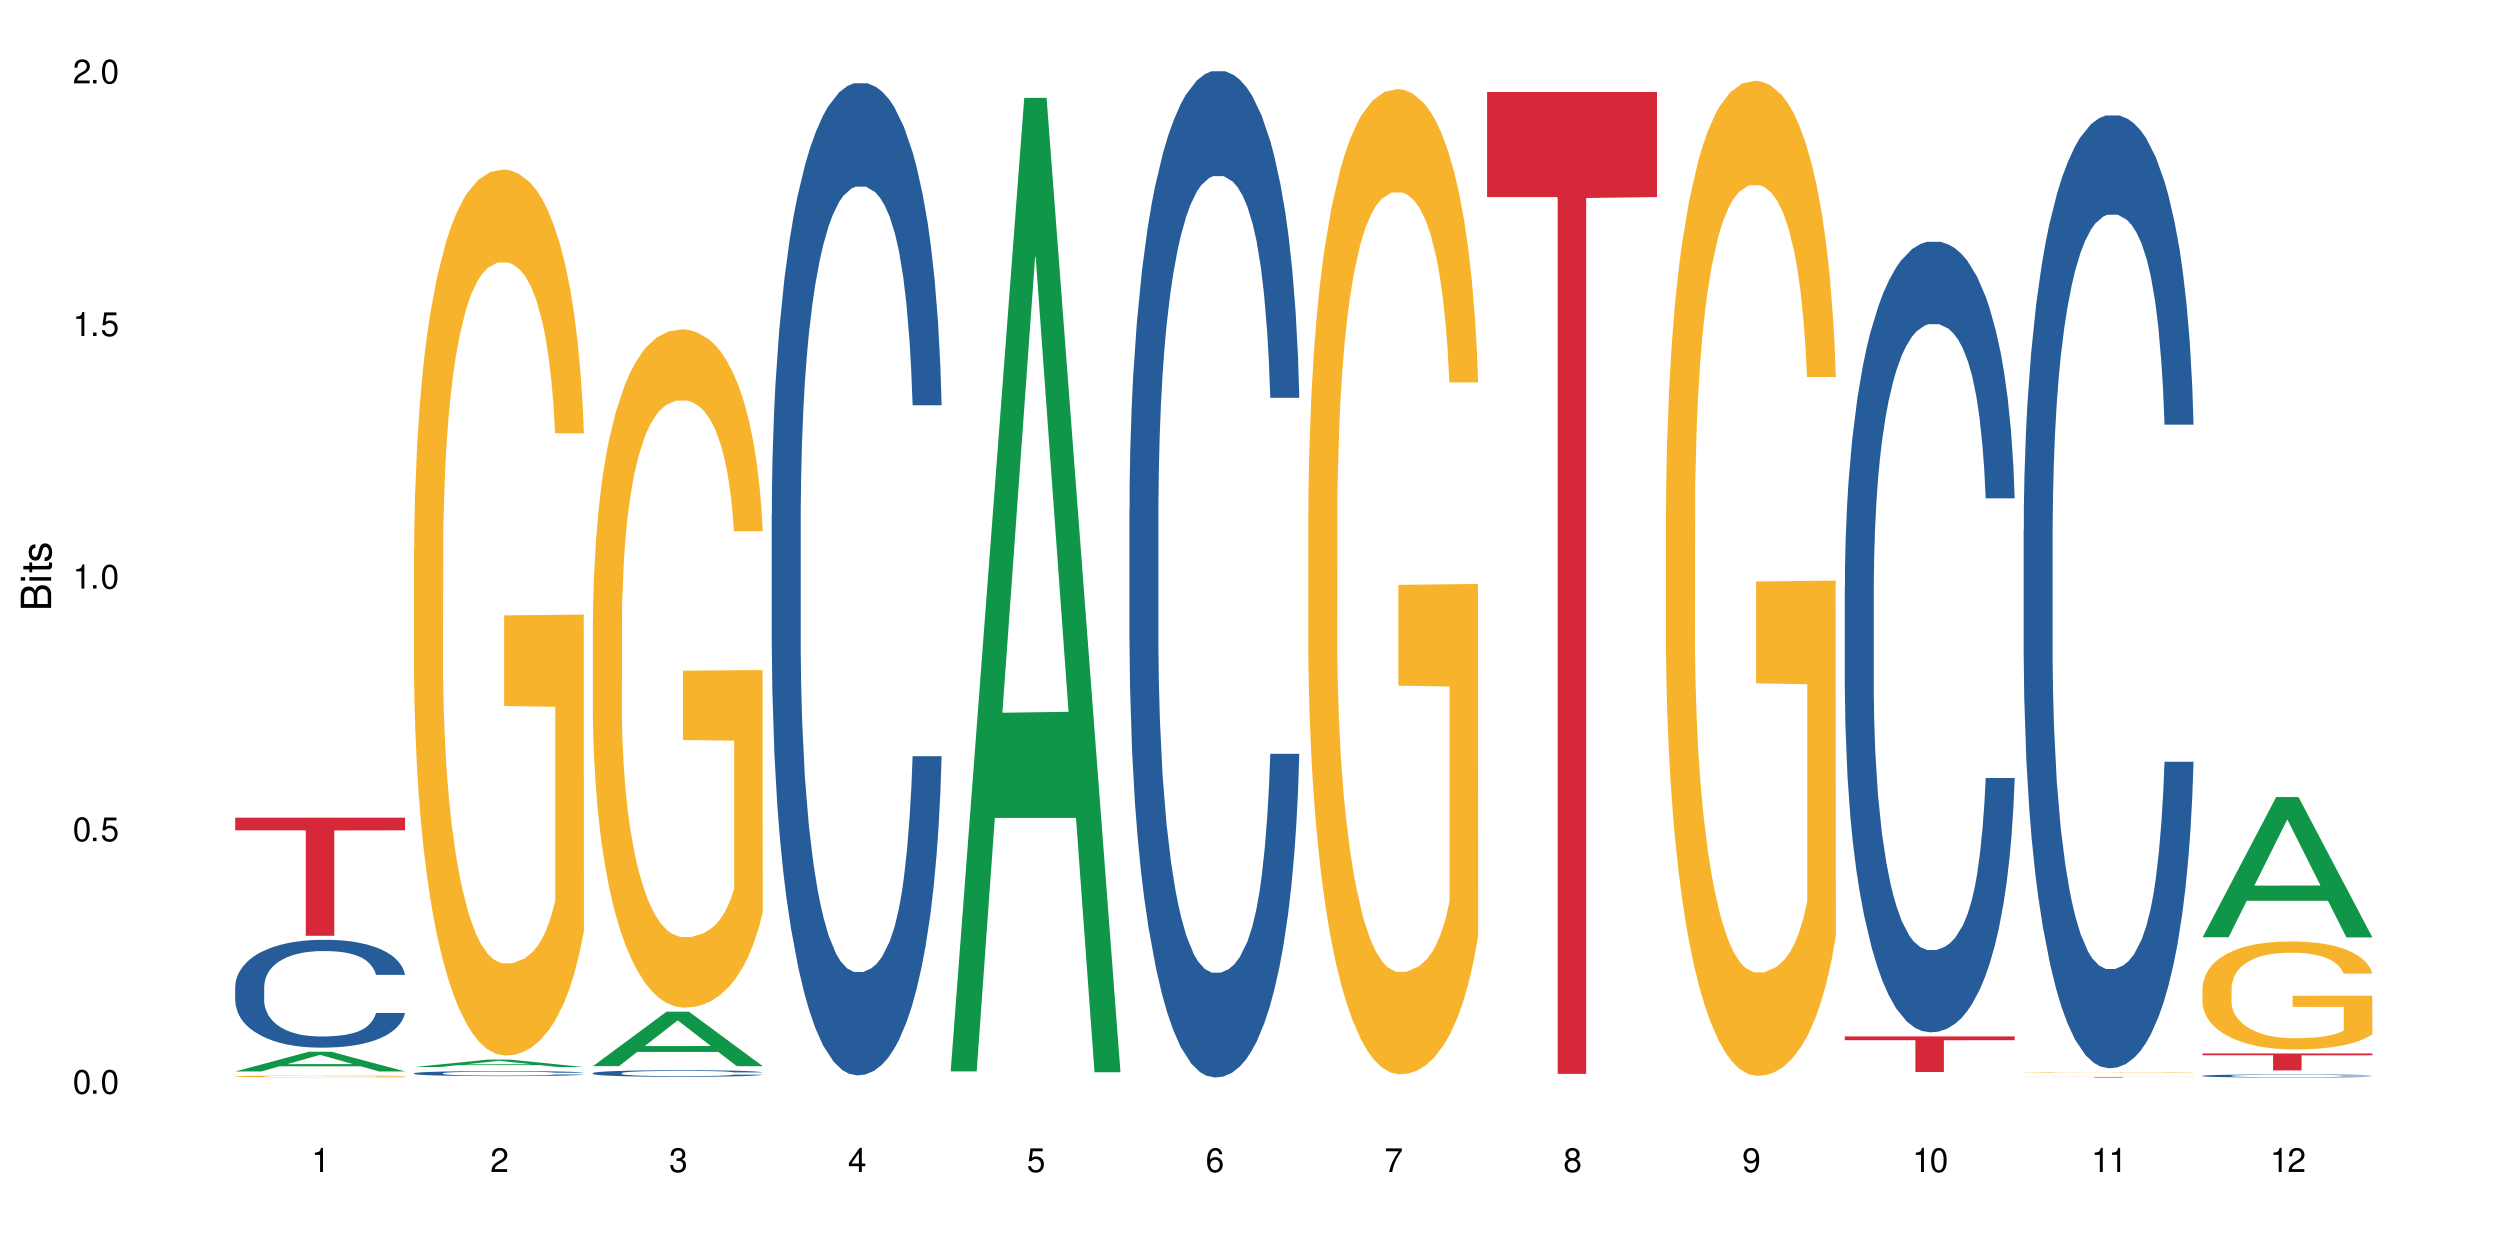 <?xml version="1.0" encoding="UTF-8"?>
<svg xmlns="http://www.w3.org/2000/svg" xmlns:xlink="http://www.w3.org/1999/xlink" width="720" height="360" viewBox="0 0 720 360">
<defs>
<g>
<g id="glyph-0-0">
</g>
<g id="glyph-0-1">
<path d="M 2.641 -6.938 C 2 -6.938 1.422 -6.656 1.078 -6.172 C 0.641 -5.562 0.406 -4.641 0.406 -3.359 C 0.406 -1.016 1.188 0.219 2.641 0.219 C 4.078 0.219 4.859 -1.016 4.859 -3.297 C 4.859 -4.641 4.656 -5.547 4.203 -6.172 C 3.844 -6.656 3.281 -6.938 2.641 -6.938 Z M 2.641 -6.188 C 3.547 -6.188 4 -5.25 4 -3.375 C 4 -1.406 3.562 -0.484 2.625 -0.484 C 1.734 -0.484 1.281 -1.438 1.281 -3.344 C 1.281 -5.25 1.734 -6.188 2.641 -6.188 Z M 2.641 -6.188 "/>
</g>
<g id="glyph-0-2">
<path d="M 1.828 -1 L 0.828 -1 L 0.828 0 L 1.828 0 Z M 1.828 -1 "/>
</g>
<g id="glyph-0-3">
<path d="M 4.562 -6.797 L 1.062 -6.797 L 0.547 -3.094 L 1.328 -3.094 C 1.719 -3.562 2.047 -3.734 2.578 -3.734 C 3.484 -3.734 4.062 -3.109 4.062 -2.094 C 4.062 -1.125 3.484 -0.531 2.578 -0.531 C 1.828 -0.531 1.375 -0.906 1.188 -1.672 L 0.328 -1.672 C 0.453 -1.109 0.547 -0.844 0.75 -0.594 C 1.125 -0.078 1.828 0.219 2.594 0.219 C 3.969 0.219 4.922 -0.781 4.922 -2.219 C 4.922 -3.562 4.031 -4.484 2.719 -4.484 C 2.25 -4.484 1.859 -4.359 1.469 -4.062 L 1.734 -5.969 L 4.562 -5.969 Z M 4.562 -6.797 "/>
</g>
<g id="glyph-0-4">
<path d="M 2.484 -4.938 L 2.484 0 L 3.328 0 L 3.328 -6.938 L 2.766 -6.938 C 2.469 -5.875 2.281 -5.734 0.984 -5.562 L 0.984 -4.938 Z M 2.484 -4.938 "/>
</g>
<g id="glyph-0-5">
<path d="M 4.859 -0.828 L 1.281 -0.828 C 1.359 -1.406 1.672 -1.781 2.5 -2.281 L 3.469 -2.828 C 4.406 -3.344 4.906 -4.062 4.906 -4.906 C 4.906 -5.484 4.672 -6.031 4.266 -6.406 C 3.859 -6.766 3.375 -6.938 2.719 -6.938 C 1.859 -6.938 1.219 -6.625 0.844 -6.031 C 0.609 -5.672 0.5 -5.234 0.484 -4.531 L 1.328 -4.531 C 1.359 -5.016 1.406 -5.281 1.531 -5.516 C 1.75 -5.938 2.188 -6.203 2.703 -6.203 C 3.469 -6.203 4.031 -5.641 4.031 -4.891 C 4.031 -4.344 3.719 -3.859 3.125 -3.516 L 2.234 -3 C 0.812 -2.172 0.406 -1.531 0.328 -0.016 L 4.859 -0.016 Z M 4.859 -0.828 "/>
</g>
<g id="glyph-0-6">
<path d="M 2.125 -3.188 L 2.578 -3.188 C 3.5 -3.188 3.984 -2.766 3.984 -1.922 C 3.984 -1.062 3.469 -0.531 2.594 -0.531 C 1.656 -0.531 1.203 -1 1.156 -2.016 L 0.312 -2.016 C 0.344 -1.453 0.438 -1.094 0.609 -0.781 C 0.953 -0.109 1.625 0.219 2.547 0.219 C 3.953 0.219 4.859 -0.625 4.859 -1.938 C 4.859 -2.828 4.516 -3.297 3.703 -3.594 C 4.344 -3.844 4.656 -4.328 4.656 -5.031 C 4.656 -6.219 3.875 -6.938 2.578 -6.938 C 1.203 -6.938 0.484 -6.172 0.453 -4.703 L 1.297 -4.703 C 1.312 -5.125 1.344 -5.359 1.453 -5.578 C 1.641 -5.969 2.062 -6.203 2.594 -6.203 C 3.344 -6.203 3.797 -5.75 3.797 -5 C 3.797 -4.516 3.609 -4.219 3.25 -4.047 C 3.016 -3.953 2.703 -3.922 2.125 -3.906 Z M 2.125 -3.188 "/>
</g>
<g id="glyph-0-7">
<path d="M 3.141 -1.672 L 3.141 0 L 3.984 0 L 3.984 -1.672 L 4.984 -1.672 L 4.984 -2.438 L 3.984 -2.438 L 3.984 -6.938 L 3.359 -6.938 L 0.266 -2.578 L 0.266 -1.672 Z M 3.141 -2.438 L 1 -2.438 L 3.141 -5.5 Z M 3.141 -2.438 "/>
</g>
<g id="glyph-0-8">
<path d="M 4.781 -5.125 C 4.609 -6.266 3.891 -6.938 2.844 -6.938 C 2.094 -6.938 1.422 -6.578 1.031 -5.953 C 0.594 -5.266 0.406 -4.422 0.406 -3.172 C 0.406 -2 0.578 -1.25 0.984 -0.641 C 1.359 -0.078 1.953 0.219 2.703 0.219 C 3.984 0.219 4.922 -0.75 4.922 -2.094 C 4.922 -3.375 4.062 -4.281 2.844 -4.281 C 2.172 -4.281 1.641 -4.031 1.281 -3.516 C 1.281 -5.234 1.828 -6.188 2.797 -6.188 C 3.391 -6.188 3.797 -5.797 3.938 -5.125 Z M 2.734 -3.531 C 3.547 -3.531 4.062 -2.953 4.062 -2.031 C 4.062 -1.156 3.484 -0.531 2.703 -0.531 C 1.922 -0.531 1.328 -1.188 1.328 -2.078 C 1.328 -2.938 1.906 -3.531 2.734 -3.531 Z M 2.734 -3.531 "/>
</g>
<g id="glyph-0-9">
<path d="M 4.984 -6.797 L 0.438 -6.797 L 0.438 -5.969 L 4.109 -5.969 C 2.5 -3.656 1.828 -2.234 1.328 0 L 2.219 0 C 2.594 -2.172 3.453 -4.047 4.984 -6.094 Z M 4.984 -6.797 "/>
</g>
<g id="glyph-0-10">
<path d="M 3.75 -3.656 C 4.469 -4.094 4.688 -4.438 4.688 -5.078 C 4.688 -6.172 3.844 -6.938 2.641 -6.938 C 1.438 -6.938 0.594 -6.172 0.594 -5.094 C 0.594 -4.438 0.812 -4.094 1.516 -3.656 C 0.734 -3.266 0.359 -2.703 0.359 -1.922 C 0.359 -0.656 1.281 0.219 2.641 0.219 C 3.984 0.219 4.922 -0.656 4.922 -1.922 C 4.922 -2.703 4.531 -3.266 3.75 -3.656 Z M 2.641 -6.188 C 3.359 -6.188 3.812 -5.75 3.812 -5.062 C 3.812 -4.406 3.344 -3.984 2.641 -3.984 C 1.922 -3.984 1.453 -4.406 1.453 -5.078 C 1.453 -5.75 1.922 -6.188 2.641 -6.188 Z M 2.641 -3.266 C 3.484 -3.266 4.062 -2.719 4.062 -1.906 C 4.062 -1.078 3.484 -0.531 2.625 -0.531 C 1.797 -0.531 1.219 -1.094 1.219 -1.906 C 1.219 -2.719 1.781 -3.266 2.641 -3.266 Z M 2.641 -3.266 "/>
</g>
<g id="glyph-0-11">
<path d="M 0.516 -1.578 C 0.672 -0.453 1.406 0.219 2.438 0.219 C 3.188 0.219 3.859 -0.141 4.266 -0.766 C 4.688 -1.453 4.891 -2.297 4.891 -3.547 C 4.891 -4.719 4.703 -5.453 4.312 -6.078 C 3.938 -6.641 3.344 -6.938 2.594 -6.938 C 1.297 -6.938 0.359 -5.969 0.359 -4.625 C 0.359 -3.344 1.234 -2.453 2.453 -2.453 C 3.094 -2.453 3.578 -2.672 4.016 -3.203 C 4 -1.484 3.469 -0.531 2.5 -0.531 C 1.906 -0.531 1.484 -0.906 1.359 -1.578 Z M 2.578 -6.203 C 3.375 -6.203 3.969 -5.531 3.969 -4.641 C 3.969 -3.797 3.391 -3.188 2.547 -3.188 C 1.734 -3.188 1.234 -3.766 1.234 -4.688 C 1.234 -5.562 1.797 -6.203 2.578 -6.203 Z M 2.578 -6.203 "/>
</g>
<g id="glyph-1-0">
</g>
<g id="glyph-1-1">
<path d="M 0 -0.953 L 0 -4.891 C 0 -5.719 -0.234 -6.344 -0.734 -6.797 C -1.188 -7.234 -1.812 -7.469 -2.5 -7.469 C -3.547 -7.469 -4.188 -7 -4.625 -5.875 C -4.984 -6.688 -5.625 -7.094 -6.531 -7.094 C -7.172 -7.094 -7.734 -6.859 -8.141 -6.391 C -8.562 -5.922 -8.75 -5.344 -8.75 -4.5 L -8.75 -0.953 Z M -4.984 -2.062 L -7.766 -2.062 L -7.766 -4.219 C -7.766 -4.844 -7.688 -5.203 -7.453 -5.5 C -7.219 -5.812 -6.859 -5.969 -6.375 -5.969 C -5.891 -5.969 -5.531 -5.812 -5.297 -5.5 C -5.062 -5.203 -4.984 -4.844 -4.984 -4.219 Z M -0.984 -2.062 L -4 -2.062 L -4 -4.781 C -4 -5.766 -3.438 -6.359 -2.484 -6.359 C -1.547 -6.359 -0.984 -5.766 -0.984 -4.781 Z M -0.984 -2.062 "/>
</g>
<g id="glyph-1-2">
<path d="M -6.281 -1.797 L -6.281 -0.797 L 0 -0.797 L 0 -1.797 Z M -8.75 -1.797 L -8.75 -0.797 L -7.484 -0.797 L -7.484 -1.797 Z M -8.75 -1.797 "/>
</g>
<g id="glyph-1-3">
<path d="M -6.281 -3.047 L -6.281 -2.016 L -8.016 -2.016 L -8.016 -1.016 L -6.281 -1.016 L -6.281 -0.172 L -5.469 -0.172 L -5.469 -1.016 L -0.719 -1.016 C -0.078 -1.016 0.281 -1.453 0.281 -2.234 C 0.281 -2.5 0.25 -2.719 0.188 -3.047 L -0.641 -3.047 C -0.609 -2.906 -0.594 -2.766 -0.594 -2.562 C -0.594 -2.141 -0.719 -2.016 -1.156 -2.016 L -5.469 -2.016 L -5.469 -3.047 Z M -6.281 -3.047 "/>
</g>
<g id="glyph-1-4">
<path d="M -4.531 -5.25 C -5.766 -5.25 -6.469 -4.422 -6.469 -2.969 C -6.469 -1.516 -5.719 -0.562 -4.547 -0.562 C -3.562 -0.562 -3.094 -1.062 -2.734 -2.562 L -2.516 -3.484 C -2.344 -4.188 -2.094 -4.469 -1.641 -4.469 C -1.047 -4.469 -0.641 -3.875 -0.641 -3 C -0.641 -2.453 -0.797 -2 -1.062 -1.75 C -1.25 -1.594 -1.422 -1.531 -1.875 -1.469 L -1.875 -0.406 C -0.422 -0.453 0.281 -1.266 0.281 -2.922 C 0.281 -4.5 -0.5 -5.516 -1.719 -5.516 C -2.656 -5.516 -3.172 -4.984 -3.469 -3.734 L -3.703 -2.766 C -3.891 -1.953 -4.156 -1.609 -4.594 -1.609 C -5.188 -1.609 -5.547 -2.125 -5.547 -2.938 C -5.547 -3.75 -5.203 -4.172 -4.531 -4.203 Z M -4.531 -5.25 "/>
</g>
</g>
</defs>
<rect x="-72" y="-36" width="864" height="432" fill="rgb(100%, 100%, 100%)" fill-opacity="1"/>
<path fill-rule="nonzero" fill="rgb(6.275%, 58.824%, 28.235%)" fill-opacity="1" d="M 67.73 308.574 L 67.785 308.57 L 88.957 302.895 L 95.387 302.895 L 116.664 308.578 L 109.188 308.578 L 103.855 307.094 L 80.488 307.094 L 75.258 308.574 L 67.73 308.574 L 82.734 306.48 L 101.711 306.477 L 92.25 303.824 L 92.145 303.816 L 92.039 303.832 L 82.684 306.477 L 82.734 306.48 Z M 67.73 308.574 "/>
<path fill-rule="nonzero" fill="rgb(14.51%, 36.078%, 60%)" fill-opacity="1" d="M 67.73 284.191 L 67.789 284.164 L 67.789 283.48 L 67.969 282.402 L 68.387 281.043 L 68.805 280.105 L 69.879 278.43 L 71.371 276.812 L 72.922 275.562 L 74.055 274.828 L 75.07 274.258 L 77.398 273.207 L 78.891 272.668 L 80.5 272.188 L 82.469 271.703 L 83.902 271.422 L 87.125 270.969 L 89.512 270.77 L 91.363 270.684 L 95.359 270.684 L 97.746 270.797 L 99.477 270.938 L 101.387 271.164 L 102.996 271.422 L 105.801 272.047 L 108.309 272.84 L 109.441 273.293 L 111.234 274.172 L 112.605 275.023 L 113.559 275.762 L 114.633 276.812 L 115.59 278.09 L 116.305 279.539 L 116.664 280.758 L 108.309 280.758 L 107.891 279.621 L 107.414 278.742 L 106.52 277.578 L 105.625 276.758 L 104.371 275.934 L 103.238 275.395 L 101.684 274.855 L 100.312 274.516 L 98.879 274.258 L 97.508 274.09 L 94.883 273.918 L 91.84 273.918 L 90.707 273.977 L 88.379 274.203 L 87.125 274.402 L 85.336 274.797 L 84.082 275.168 L 82.59 275.734 L 81.574 276.219 L 80.32 276.953 L 79.426 277.609 L 78.414 278.543 L 77.816 279.254 L 77.277 280.047 L 76.801 280.984 L 76.441 281.977 L 76.203 283.027 L 76.086 284.051 L 76.086 288.449 L 76.203 289.469 L 76.504 290.66 L 77.277 292.395 L 78.414 293.898 L 79.727 295.09 L 80.977 295.941 L 81.695 296.336 L 82.648 296.793 L 84.141 297.359 L 86.289 297.926 L 87.543 298.152 L 89.453 298.379 L 91.422 298.496 L 94.047 298.496 L 96.375 298.379 L 97.926 298.238 L 99.535 298.012 L 101.746 297.531 L 103.117 297.074 L 104.312 296.535 L 105.207 295.996 L 105.801 295.543 L 106.699 294.664 L 107.414 293.699 L 107.949 292.703 L 108.309 291.738 L 116.664 291.738 L 116.305 292.875 L 115.77 293.98 L 115.23 294.805 L 114.395 295.797 L 113.441 296.68 L 112.066 297.672 L 110.934 298.324 L 109.441 299.035 L 108.07 299.574 L 106.578 300.055 L 104.371 300.621 L 102.938 300.906 L 101.387 301.16 L 99.535 301.391 L 97.211 301.586 L 94.703 301.699 L 92.375 301.73 L 89.871 301.672 L 88.02 301.559 L 85.574 301.305 L 82.531 300.793 L 80.32 300.254 L 78.59 299.715 L 77.102 299.148 L 75.43 298.379 L 73.281 297.133 L 71.969 296.168 L 71.074 295.371 L 70.059 294.266 L 69.344 293.273 L 68.508 291.684 L 67.91 289.668 L 67.73 288.109 Z M 67.73 284.191 "/>
<path fill-rule="nonzero" fill="rgb(96.863%, 70.196%, 16.863%)" fill-opacity="1" d="M 67.73 309.996 L 67.789 309.996 L 67.789 309.984 L 68.031 309.961 L 68.625 309.926 L 69.402 309.898 L 70.238 309.879 L 70.773 309.867 L 71.668 309.852 L 72.445 309.84 L 74.414 309.812 L 76.922 309.793 L 78.293 309.781 L 79.844 309.773 L 82.051 309.762 L 83.066 309.758 L 86.172 309.75 L 89.691 309.746 L 93.57 309.742 L 95.359 309.742 L 97.805 309.746 L 101.148 309.75 L 103.059 309.758 L 104.551 309.762 L 106.102 309.77 L 108.012 309.781 L 109.801 309.793 L 111.234 309.805 L 112.664 309.82 L 113.859 309.84 L 114.871 309.859 L 115.77 309.883 L 116.305 309.898 L 116.664 309.918 L 108.367 309.918 L 107.891 309.898 L 107.355 309.887 L 106.461 309.867 L 105.562 309.855 L 104.668 309.844 L 102.996 309.832 L 101.566 309.82 L 99.777 309.812 L 98.047 309.809 L 96.074 309.805 L 91.719 309.805 L 88.855 309.809 L 87.184 309.812 L 85.992 309.816 L 84.32 309.824 L 83.305 309.832 L 82.707 309.836 L 80.918 309.852 L 79.727 309.867 L 79.07 309.879 L 78.234 309.895 L 77.637 309.91 L 76.98 309.93 L 76.621 309.945 L 76.145 309.984 L 76.086 310.078 L 76.266 310.102 L 76.621 310.121 L 77.102 310.141 L 77.816 310.164 L 78.531 310.18 L 79.785 310.199 L 80.859 310.215 L 81.695 310.223 L 83.305 310.238 L 83.961 310.242 L 85.512 310.25 L 87.125 310.258 L 89.094 310.266 L 90.586 310.27 L 99.598 310.27 L 101.863 310.262 L 103.414 310.258 L 104.43 310.254 L 105.684 310.25 L 106.578 310.246 L 107.414 310.238 L 108.43 310.23 L 108.43 310.102 L 93.688 310.102 L 93.688 310.039 L 116.602 310.039 L 116.664 310.25 L 115.41 310.266 L 113.859 310.277 L 112.367 310.289 L 110.816 310.297 L 108.605 310.309 L 106.816 310.316 L 104.07 310.32 L 101.566 310.328 L 98.941 310.332 L 91.422 310.332 L 88.797 310.328 L 86.707 310.324 L 84.797 310.32 L 82.887 310.312 L 80.5 310.301 L 78.949 310.289 L 77.34 310.281 L 75.727 310.266 L 74.297 310.25 L 73.34 310.242 L 72.387 310.227 L 71.371 310.211 L 70.418 310.191 L 69.699 310.176 L 69.043 310.156 L 68.566 310.141 L 68.09 310.117 L 67.852 310.098 L 67.73 310.078 Z M 67.73 309.996 "/>
<path fill-rule="nonzero" fill="rgb(83.922%, 15.686%, 22.353%)" fill-opacity="1" d="M 67.73 235.496 L 116.664 235.496 L 116.664 239.137 L 96.27 239.172 L 96.27 269.52 L 88.066 269.52 L 88.066 239.203 L 87.945 239.137 L 67.73 239.137 Z M 67.73 235.496 "/>
<path fill-rule="nonzero" fill="rgb(6.275%, 58.824%, 28.235%)" fill-opacity="1" d="M 119.238 307.305 L 119.289 307.305 L 140.465 305.172 L 146.895 305.172 L 168.172 307.309 L 160.695 307.309 L 155.363 306.75 L 131.996 306.75 L 126.766 307.305 L 119.238 307.305 L 134.242 306.52 L 153.219 306.516 L 143.758 305.52 L 143.652 305.516 L 143.547 305.523 L 134.191 306.516 L 134.242 306.52 Z M 119.238 307.305 "/>
<path fill-rule="nonzero" fill="rgb(14.51%, 36.078%, 60%)" fill-opacity="1" d="M 119.238 309.102 L 119.297 309.102 L 119.297 309.066 L 119.477 309.02 L 119.895 308.953 L 120.312 308.91 L 121.387 308.832 L 122.879 308.758 L 124.43 308.699 L 125.562 308.664 L 126.578 308.637 L 128.906 308.59 L 130.398 308.562 L 132.008 308.539 L 133.977 308.52 L 135.41 308.504 L 138.633 308.484 L 141.02 308.477 L 142.871 308.469 L 146.867 308.469 L 149.254 308.477 L 150.984 308.484 L 152.895 308.492 L 154.504 308.504 L 157.309 308.535 L 159.816 308.57 L 160.949 308.594 L 162.742 308.633 L 164.113 308.672 L 165.066 308.707 L 166.141 308.758 L 167.098 308.816 L 167.812 308.883 L 168.172 308.941 L 159.816 308.941 L 159.398 308.887 L 158.922 308.848 L 158.027 308.793 L 157.133 308.754 L 155.879 308.715 L 154.746 308.691 L 153.191 308.664 L 151.82 308.648 L 150.387 308.637 L 149.016 308.629 L 146.391 308.621 L 143.348 308.621 L 142.211 308.625 L 139.887 308.637 L 138.633 308.645 L 136.844 308.664 L 135.59 308.68 L 134.098 308.707 L 133.082 308.73 L 131.828 308.762 L 130.934 308.793 L 129.922 308.836 L 129.324 308.871 L 128.785 308.906 L 128.309 308.953 L 127.949 308.996 L 127.711 309.047 L 127.594 309.094 L 127.594 309.301 L 127.711 309.348 L 128.012 309.402 L 128.785 309.484 L 129.922 309.555 L 131.234 309.609 L 132.484 309.648 L 133.203 309.668 L 134.156 309.688 L 135.648 309.715 L 137.797 309.742 L 139.051 309.754 L 140.961 309.762 L 142.93 309.77 L 145.555 309.77 L 147.883 309.762 L 149.434 309.758 L 151.043 309.746 L 153.254 309.723 L 154.625 309.703 L 155.816 309.676 L 156.715 309.652 L 157.309 309.633 L 158.207 309.59 L 158.922 309.547 L 159.457 309.5 L 159.816 309.453 L 168.172 309.453 L 167.812 309.508 L 167.277 309.559 L 166.738 309.598 L 165.902 309.645 L 164.949 309.684 L 163.574 309.73 L 162.441 309.762 L 160.949 309.793 L 159.578 309.82 L 158.086 309.84 L 155.879 309.867 L 154.445 309.883 L 152.895 309.895 L 151.043 309.902 L 148.719 309.914 L 146.211 309.918 L 141.379 309.918 L 139.527 309.91 L 137.082 309.898 L 134.039 309.875 L 131.828 309.852 L 130.098 309.824 L 128.605 309.801 L 126.938 309.762 L 124.789 309.707 L 123.477 309.66 L 122.582 309.625 L 121.566 309.57 L 120.852 309.523 L 120.016 309.449 L 119.418 309.355 L 119.238 309.285 Z M 119.238 309.102 "/>
<path fill-rule="nonzero" fill="rgb(96.863%, 70.196%, 16.863%)" fill-opacity="1" d="M 119.238 158.117 L 119.297 157.883 L 119.297 153.223 L 119.535 142.734 L 120.133 128.289 L 120.91 116.402 L 121.746 107.078 L 122.281 102.188 L 123.176 95.195 L 123.953 90.066 L 125.922 79.578 L 128.43 69.793 L 129.801 65.598 L 131.352 61.637 L 133.559 57.207 L 134.574 55.574 L 137.676 51.848 L 141.199 49.516 L 145.078 48.816 L 146.867 49.051 L 149.312 49.984 L 152.656 52.547 L 154.566 54.875 L 156.059 57.207 L 157.609 60.238 L 159.52 64.898 L 161.309 70.492 L 162.742 76.086 L 164.172 83.074 L 165.367 90.535 L 166.379 98.691 L 167.277 108.477 L 167.812 116.637 L 168.172 124.793 L 159.875 124.793 L 159.398 116.637 L 158.863 110.344 L 157.965 102.652 L 157.07 97.059 L 156.176 92.629 L 154.504 86.57 L 153.074 82.844 L 151.281 79.578 L 149.551 77.484 L 147.582 76.086 L 146.391 75.617 L 143.227 75.617 L 140.363 77.25 L 138.691 79.113 L 137.5 80.977 L 135.828 84.473 L 134.812 87.27 L 134.215 89.137 L 132.426 96.359 L 131.234 102.887 L 130.578 107.312 L 129.742 114.305 L 129.145 120.598 L 128.488 129.918 L 128.129 136.91 L 127.652 152.758 L 127.594 194.707 L 127.773 203.562 L 128.129 213.117 L 128.605 221.508 L 129.324 230.363 L 130.039 237.121 L 131.293 246.211 L 132.367 252.27 L 133.203 256.23 L 134.812 262.523 L 135.469 264.621 L 137.02 268.816 L 138.633 272.078 L 140.602 274.875 L 142.094 276.273 L 144.48 277.438 L 147.523 277.438 L 151.105 276.039 L 153.371 274.176 L 154.922 272.312 L 155.938 270.68 L 157.191 268.117 L 158.086 265.785 L 158.922 263.223 L 159.938 259.262 L 159.938 203.562 L 145.195 203.328 L 145.195 177.227 L 168.109 176.996 L 168.172 268.117 L 166.918 274.41 L 165.367 280.469 L 163.875 285.129 L 162.324 289.09 L 160.113 293.52 L 158.324 296.316 L 155.578 299.578 L 153.074 301.676 L 150.449 303.074 L 148.121 303.773 L 145.375 304.008 L 142.93 303.539 L 140.305 302.141 L 138.215 300.277 L 136.305 297.945 L 134.395 294.918 L 132.008 290.023 L 130.457 286.062 L 128.848 281.168 L 127.234 275.34 L 125.801 269.047 L 124.848 264.156 L 123.895 258.562 L 122.879 251.57 L 121.926 243.645 L 121.207 236.422 L 120.551 228.266 L 120.074 220.574 L 119.598 210.086 L 119.359 201.699 L 119.238 194.473 Z M 119.238 158.117 "/>
<path fill-rule="nonzero" fill="rgb(6.275%, 58.824%, 28.235%)" fill-opacity="1" d="M 170.746 307.051 L 170.797 307.035 L 191.973 291.359 L 198.402 291.359 L 219.68 307.062 L 212.203 307.062 L 206.871 302.965 L 183.504 302.965 L 178.273 307.051 L 170.746 307.051 L 185.75 301.27 L 204.727 301.254 L 195.266 293.926 L 195.16 293.91 L 195.055 293.957 L 185.699 301.254 L 185.75 301.27 Z M 170.746 307.051 "/>
<path fill-rule="nonzero" fill="rgb(14.51%, 36.078%, 60%)" fill-opacity="1" d="M 170.746 309.051 L 170.805 309.051 L 170.805 309.008 L 170.984 308.941 L 171.402 308.859 L 171.82 308.805 L 172.895 308.699 L 174.387 308.602 L 175.938 308.527 L 177.07 308.48 L 178.086 308.445 L 180.414 308.383 L 181.906 308.348 L 183.516 308.32 L 185.484 308.289 L 186.918 308.273 L 190.141 308.246 L 192.527 308.234 L 194.375 308.227 L 198.375 308.227 L 200.762 308.234 L 202.492 308.242 L 204.402 308.258 L 206.012 308.273 L 208.816 308.312 L 211.324 308.359 L 212.457 308.387 L 214.25 308.441 L 215.621 308.492 L 216.574 308.539 L 217.648 308.602 L 218.605 308.68 L 219.32 308.77 L 219.68 308.844 L 211.324 308.844 L 210.906 308.773 L 210.43 308.719 L 209.535 308.648 L 208.641 308.598 L 207.387 308.547 L 206.25 308.516 L 204.699 308.484 L 203.328 308.461 L 201.895 308.445 L 200.523 308.438 L 197.898 308.426 L 194.855 308.426 L 193.719 308.43 L 191.395 308.441 L 190.141 308.453 L 188.352 308.48 L 187.098 308.5 L 185.605 308.535 L 184.59 308.566 L 183.336 308.609 L 182.441 308.652 L 181.426 308.707 L 180.832 308.75 L 180.293 308.801 L 179.816 308.855 L 179.457 308.918 L 179.219 308.98 L 179.102 309.043 L 179.102 309.312 L 179.219 309.375 L 179.52 309.445 L 180.293 309.551 L 181.426 309.645 L 182.742 309.715 L 183.992 309.77 L 184.711 309.793 L 185.664 309.82 L 187.156 309.855 L 189.305 309.891 L 190.559 309.902 L 192.469 309.918 L 194.438 309.926 L 197.062 309.926 L 199.391 309.918 L 200.941 309.91 L 202.551 309.895 L 204.762 309.867 L 206.133 309.836 L 207.324 309.805 L 208.223 309.773 L 208.816 309.746 L 209.711 309.691 L 210.43 309.633 L 210.965 309.57 L 211.324 309.512 L 219.68 309.512 L 219.32 309.582 L 218.785 309.648 L 218.246 309.699 L 217.41 309.762 L 216.457 309.812 L 215.082 309.875 L 213.949 309.914 L 212.457 309.957 L 211.086 309.988 L 209.594 310.02 L 207.387 310.055 L 205.953 310.07 L 204.402 310.086 L 202.551 310.102 L 200.227 310.113 L 197.719 310.121 L 195.391 310.121 L 192.887 310.117 L 191.035 310.109 L 188.59 310.094 L 185.547 310.066 L 183.336 310.031 L 181.605 310 L 180.113 309.965 L 178.445 309.918 L 176.297 309.84 L 174.984 309.781 L 174.086 309.734 L 173.074 309.668 L 172.355 309.605 L 171.523 309.508 L 170.926 309.387 L 170.746 309.289 Z M 170.746 309.051 "/>
<path fill-rule="nonzero" fill="rgb(96.863%, 70.196%, 16.863%)" fill-opacity="1" d="M 170.746 178.52 L 170.805 178.344 L 170.805 174.773 L 171.043 166.746 L 171.641 155.688 L 172.418 146.59 L 173.254 139.453 L 173.789 135.707 L 174.684 130.355 L 175.461 126.43 L 177.43 118.402 L 179.938 110.91 L 181.309 107.699 L 182.859 104.664 L 185.066 101.277 L 186.082 100.027 L 189.184 97.172 L 192.707 95.387 L 196.586 94.852 L 198.375 95.031 L 200.82 95.746 L 204.164 97.707 L 206.074 99.492 L 207.566 101.277 L 209.117 103.594 L 211.027 107.164 L 212.816 111.445 L 214.25 115.727 L 215.68 121.078 L 216.875 126.785 L 217.887 133.031 L 218.785 140.523 L 219.32 146.766 L 219.68 153.012 L 211.383 153.012 L 210.906 146.766 L 210.371 141.949 L 209.473 136.062 L 208.578 131.781 L 207.684 128.391 L 206.012 123.754 L 204.582 120.898 L 202.789 118.402 L 201.059 116.797 L 199.09 115.727 L 197.898 115.367 L 194.734 115.367 L 191.871 116.617 L 190.199 118.043 L 189.008 119.473 L 187.336 122.148 L 186.32 124.289 L 185.723 125.715 L 183.934 131.246 L 182.742 136.242 L 182.086 139.629 L 181.25 144.984 L 180.652 149.801 L 179.996 156.934 L 179.637 162.285 L 179.16 174.418 L 179.102 206.527 L 179.281 213.309 L 179.637 220.621 L 180.113 227.043 L 180.832 233.824 L 181.547 238.996 L 182.801 245.953 L 183.875 250.594 L 184.711 253.625 L 186.32 258.441 L 186.977 260.047 L 188.527 263.258 L 190.141 265.758 L 192.109 267.898 L 193.602 268.969 L 195.988 269.859 L 199.031 269.859 L 202.613 268.789 L 204.879 267.363 L 206.43 265.934 L 207.445 264.688 L 208.699 262.723 L 209.594 260.941 L 210.43 258.977 L 211.445 255.945 L 211.445 213.309 L 196.703 213.129 L 196.703 193.148 L 219.617 192.973 L 219.68 262.723 L 218.426 267.539 L 216.875 272.18 L 215.383 275.746 L 213.832 278.781 L 211.621 282.168 L 209.832 284.309 L 207.086 286.809 L 204.582 288.414 L 201.957 289.484 L 199.629 290.02 L 196.883 290.195 L 194.438 289.84 L 191.812 288.77 L 189.723 287.344 L 187.812 285.559 L 185.902 283.238 L 183.516 279.492 L 181.965 276.461 L 180.355 272.715 L 178.742 268.254 L 177.309 263.438 L 176.355 259.691 L 175.402 255.41 L 174.387 250.059 L 173.43 243.992 L 172.715 238.461 L 172.059 232.219 L 171.582 226.332 L 171.105 218.305 L 170.867 211.883 L 170.746 206.352 Z M 170.746 178.52 "/>
<path fill-rule="nonzero" fill="rgb(14.51%, 36.078%, 60%)" fill-opacity="1" d="M 222.254 148.309 L 222.312 148.051 L 222.312 141.781 L 222.492 131.855 L 222.91 119.32 L 223.328 110.699 L 224.402 95.293 L 225.895 80.402 L 227.445 68.914 L 228.578 62.121 L 229.594 56.898 L 231.922 47.234 L 233.414 42.273 L 235.023 37.832 L 236.992 33.391 L 238.426 30.781 L 241.648 26.602 L 244.035 24.773 L 245.883 23.988 L 249.883 23.988 L 252.27 25.035 L 254 26.34 L 255.91 28.43 L 257.52 30.781 L 260.324 36.527 L 262.832 43.84 L 263.965 48.02 L 265.754 56.113 L 267.129 63.949 L 268.082 70.742 L 269.156 80.402 L 270.113 92.156 L 270.828 105.477 L 271.188 116.707 L 262.832 116.707 L 262.414 106.262 L 261.938 98.164 L 261.043 87.457 L 260.145 79.883 L 258.895 72.309 L 257.758 67.344 L 256.207 62.383 L 254.836 59.25 L 253.402 56.898 L 252.031 55.332 L 249.406 53.766 L 246.363 53.766 L 245.227 54.285 L 242.902 56.375 L 241.648 58.203 L 239.855 61.859 L 238.605 65.258 L 237.113 70.48 L 236.098 74.918 L 234.844 81.711 L 233.949 87.719 L 232.934 96.336 L 232.34 102.867 L 231.801 110.18 L 231.324 118.797 L 230.965 127.938 L 230.727 137.602 L 230.609 147.004 L 230.609 187.488 L 230.727 196.891 L 231.027 207.859 L 231.801 223.789 L 232.934 237.633 L 234.25 248.602 L 235.5 256.438 L 236.219 260.094 L 237.172 264.273 L 238.664 269.496 L 240.812 274.719 L 242.066 276.809 L 243.977 278.898 L 245.945 279.941 L 248.57 279.941 L 250.898 278.898 L 252.449 277.594 L 254.059 275.504 L 256.266 271.062 L 257.641 266.883 L 258.832 261.922 L 259.73 256.961 L 260.324 252.781 L 261.219 244.684 L 261.938 235.805 L 262.473 226.664 L 262.832 217.781 L 271.188 217.781 L 270.828 228.23 L 270.289 238.414 L 269.754 245.988 L 268.918 255.133 L 267.965 263.227 L 266.59 272.367 L 265.457 278.375 L 263.965 284.906 L 262.594 289.867 L 261.102 294.309 L 258.895 299.531 L 257.461 302.145 L 255.91 304.492 L 254.059 306.582 L 251.73 308.41 L 249.227 309.457 L 246.898 309.715 L 244.391 309.195 L 242.543 308.148 L 240.098 305.801 L 237.051 301.098 L 234.844 296.137 L 233.113 291.172 L 231.621 285.949 L 229.953 278.898 L 227.805 267.406 L 226.492 258.527 L 225.594 251.215 L 224.582 241.027 L 223.863 231.887 L 223.031 217.262 L 222.434 198.719 L 222.254 184.352 Z M 222.254 148.309 "/>
<path fill-rule="nonzero" fill="rgb(6.275%, 58.824%, 28.235%)" fill-opacity="1" d="M 273.762 308.559 L 273.812 308.293 L 294.984 28.188 L 301.418 28.188 L 322.695 308.82 L 315.219 308.82 L 309.887 235.566 L 286.516 235.566 L 281.289 308.559 L 273.762 308.559 L 288.766 205.262 L 307.742 205 L 298.281 74.039 L 298.176 73.773 L 298.07 74.566 L 288.711 205 L 288.766 205.262 Z M 273.762 308.559 "/>
<path fill-rule="nonzero" fill="rgb(14.51%, 36.078%, 60%)" fill-opacity="1" d="M 325.27 146.621 L 325.328 146.355 L 325.328 140 L 325.508 129.934 L 325.926 117.215 L 326.344 108.477 L 327.418 92.844 L 328.91 77.746 L 330.461 66.09 L 331.594 59.203 L 332.609 53.902 L 334.938 44.102 L 336.43 39.07 L 338.039 34.566 L 340.008 30.062 L 341.441 27.414 L 344.664 23.176 L 347.051 21.32 L 348.898 20.527 L 352.898 20.527 L 355.285 21.586 L 357.016 22.91 L 358.926 25.031 L 360.535 27.414 L 363.34 33.242 L 365.848 40.66 L 366.98 44.898 L 368.77 53.109 L 370.145 61.055 L 371.098 67.945 L 372.172 77.746 L 373.129 89.668 L 373.844 103.176 L 374.199 114.566 L 365.848 114.566 L 365.43 103.973 L 364.953 95.758 L 364.055 84.898 L 363.16 77.215 L 361.91 69.535 L 360.773 64.5 L 359.223 59.469 L 357.852 56.289 L 356.418 53.902 L 355.047 52.316 L 352.422 50.727 L 349.379 50.727 L 348.242 51.254 L 345.914 53.375 L 344.664 55.23 L 342.871 58.938 L 341.621 62.383 L 340.129 67.68 L 339.113 72.184 L 337.859 79.07 L 336.965 85.164 L 335.949 93.906 L 335.355 100.527 L 334.816 107.945 L 334.34 116.688 L 333.98 125.957 L 333.742 135.762 L 333.625 145.297 L 333.625 186.355 L 333.742 195.895 L 334.039 207.02 L 334.816 223.18 L 335.949 237.219 L 337.262 248.344 L 338.516 256.293 L 339.234 260 L 340.188 264.238 L 341.68 269.535 L 343.828 274.836 L 345.082 276.953 L 346.988 279.074 L 348.961 280.133 L 351.586 280.133 L 353.914 279.074 L 355.465 277.75 L 357.074 275.629 L 359.281 271.125 L 360.656 266.887 L 361.848 261.855 L 362.742 256.82 L 363.34 252.582 L 364.234 244.371 L 364.953 235.363 L 365.488 226.094 L 365.848 217.086 L 374.199 217.086 L 373.844 227.684 L 373.305 238.012 L 372.77 245.695 L 371.934 254.969 L 370.98 263.18 L 369.605 272.449 L 368.473 278.543 L 366.98 285.168 L 365.609 290.199 L 364.117 294.703 L 361.91 300 L 360.477 302.648 L 358.926 305.035 L 357.074 307.152 L 354.746 309.008 L 352.242 310.066 L 349.914 310.332 L 347.406 309.801 L 345.559 308.742 L 343.109 306.359 L 340.066 301.59 L 337.859 296.559 L 336.129 291.523 L 334.637 286.227 L 332.965 279.074 L 330.82 267.418 L 329.504 258.41 L 328.609 250.992 L 327.598 240.664 L 326.879 231.391 L 326.043 216.555 L 325.449 197.746 L 325.27 183.18 Z M 325.27 146.621 "/>
<path fill-rule="nonzero" fill="rgb(96.863%, 70.196%, 16.863%)" fill-opacity="1" d="M 376.777 147.188 L 376.836 146.93 L 376.836 141.746 L 377.074 130.086 L 377.672 114.02 L 378.449 100.801 L 379.281 90.438 L 379.82 84.996 L 380.715 77.219 L 381.492 71.52 L 383.461 59.855 L 385.965 48.973 L 387.34 44.309 L 388.891 39.902 L 391.098 34.98 L 392.113 33.164 L 395.215 29.02 L 398.734 26.426 L 402.613 25.648 L 404.406 25.91 L 406.852 26.945 L 410.195 29.797 L 412.102 32.387 L 413.594 34.98 L 415.148 38.348 L 417.055 43.531 L 418.848 49.75 L 420.277 55.969 L 421.711 63.746 L 422.902 72.035 L 423.918 81.105 L 424.812 91.992 L 425.352 101.062 L 425.707 110.133 L 417.414 110.133 L 416.938 101.062 L 416.398 94.062 L 415.504 85.512 L 414.609 79.293 L 413.715 74.371 L 412.043 67.633 L 410.609 63.484 L 408.82 59.855 L 407.09 57.523 L 405.121 55.969 L 403.93 55.453 L 400.766 55.453 L 397.902 57.266 L 396.23 59.34 L 395.035 61.41 L 393.367 65.301 L 392.352 68.41 L 391.754 70.48 L 389.965 78.516 L 388.77 85.773 L 388.113 90.695 L 387.277 98.469 L 386.684 105.465 L 386.027 115.832 L 385.668 123.605 L 385.191 141.23 L 385.129 187.875 L 385.309 197.723 L 385.668 208.348 L 386.145 217.676 L 386.859 227.523 L 387.578 235.039 L 388.832 245.148 L 389.906 251.883 L 390.738 256.289 L 392.352 263.289 L 393.008 265.621 L 394.559 270.285 L 396.172 273.914 L 398.141 277.023 L 399.633 278.578 L 402.02 279.871 L 405.062 279.871 L 408.641 278.316 L 410.91 276.246 L 412.461 274.172 L 413.477 272.355 L 414.73 269.508 L 415.625 266.914 L 416.461 264.066 L 417.473 259.66 L 417.473 197.723 L 402.734 197.465 L 402.734 168.441 L 425.648 168.18 L 425.707 269.508 L 424.457 276.504 L 422.902 283.242 L 421.414 288.426 L 419.859 292.828 L 417.652 297.754 L 415.863 300.863 L 413.117 304.492 L 410.609 306.824 L 407.984 308.379 L 405.66 309.156 L 402.914 309.414 L 400.469 308.898 L 397.84 307.344 L 395.754 305.27 L 393.844 302.676 L 391.934 299.309 L 389.547 293.867 L 387.996 289.461 L 386.383 284.02 L 384.773 277.539 L 383.34 270.543 L 382.387 265.102 L 381.43 258.883 L 380.418 251.105 L 379.461 242.297 L 378.746 234.262 L 378.09 225.191 L 377.613 216.641 L 377.133 204.98 L 376.895 195.648 L 376.777 187.617 Z M 376.777 147.188 "/>
<path fill-rule="nonzero" fill="rgb(83.922%, 15.686%, 22.353%)" fill-opacity="1" d="M 428.285 26.488 L 477.215 26.488 L 477.215 56.758 L 456.824 57.023 L 456.824 309.266 L 448.617 309.266 L 448.617 57.289 L 448.5 56.758 L 428.285 56.758 Z M 428.285 26.488 "/>
<path fill-rule="nonzero" fill="rgb(96.863%, 70.196%, 16.863%)" fill-opacity="1" d="M 479.793 146.012 L 479.852 145.75 L 479.852 140.516 L 480.09 128.734 L 480.688 112.508 L 481.461 99.156 L 482.297 88.688 L 482.836 83.188 L 483.73 75.336 L 484.504 69.578 L 486.477 57.801 L 488.98 46.805 L 490.355 42.094 L 491.906 37.645 L 494.113 32.672 L 495.129 30.84 L 498.23 26.648 L 501.75 24.031 L 505.629 23.246 L 507.422 23.508 L 509.867 24.555 L 513.207 27.438 L 515.117 30.055 L 516.609 32.672 L 518.16 36.074 L 520.07 41.309 L 521.863 47.59 L 523.293 53.871 L 524.727 61.727 L 525.918 70.102 L 526.934 79.262 L 527.828 90.258 L 528.367 99.418 L 528.723 108.578 L 520.43 108.578 L 519.953 99.418 L 519.414 92.352 L 518.52 83.715 L 517.625 77.43 L 516.73 72.457 L 515.059 65.652 L 513.625 61.465 L 511.836 57.801 L 510.105 55.445 L 508.137 53.871 L 506.941 53.348 L 503.781 53.348 L 500.918 55.184 L 499.246 57.277 L 498.051 59.371 L 496.383 63.297 L 495.367 66.438 L 494.77 68.531 L 492.98 76.645 L 491.785 83.977 L 491.129 88.949 L 490.293 96.801 L 489.699 103.867 L 489.043 114.34 L 488.684 122.191 L 488.207 139.992 L 488.145 187.105 L 488.324 197.055 L 488.684 207.785 L 489.16 217.207 L 489.875 227.156 L 490.594 234.746 L 491.844 244.953 L 492.918 251.758 L 493.754 256.211 L 495.367 263.277 L 496.023 265.633 L 497.574 270.344 L 499.184 274.008 L 501.156 277.148 L 502.648 278.719 L 505.035 280.027 L 508.078 280.027 L 511.656 278.457 L 513.926 276.363 L 515.477 274.27 L 516.492 272.438 L 517.742 269.559 L 518.641 266.941 L 519.473 264.062 L 520.488 259.613 L 520.488 197.055 L 505.75 196.793 L 505.75 167.473 L 528.664 167.211 L 528.723 269.559 L 527.473 276.625 L 525.918 283.434 L 524.426 288.668 L 522.875 293.117 L 520.668 298.09 L 518.879 301.23 L 516.133 304.895 L 513.625 307.25 L 511 308.82 L 508.672 309.609 L 505.93 309.871 L 503.48 309.348 L 500.855 307.773 L 498.77 305.68 L 496.859 303.062 L 494.949 299.66 L 492.562 294.164 L 491.012 289.715 L 489.398 284.219 L 487.789 277.672 L 486.355 270.605 L 485.402 265.109 L 484.445 258.828 L 483.434 250.973 L 482.477 242.074 L 481.762 233.961 L 481.105 224.801 L 480.629 216.16 L 480.148 204.383 L 479.91 194.957 L 479.793 186.844 Z M 479.793 146.012 "/>
<path fill-rule="nonzero" fill="rgb(14.51%, 36.078%, 60%)" fill-opacity="1" d="M 531.301 168.703 L 531.359 168.496 L 531.359 163.5 L 531.539 155.594 L 531.957 145.602 L 532.375 138.734 L 533.449 126.457 L 534.938 114.594 L 536.492 105.438 L 537.625 100.023 L 538.641 95.863 L 540.965 88.164 L 542.457 84.207 L 544.07 80.672 L 546.039 77.133 L 547.473 75.051 L 550.691 71.723 L 553.078 70.266 L 554.93 69.641 L 558.93 69.641 L 561.316 70.473 L 563.047 71.512 L 564.953 73.18 L 566.566 75.051 L 569.371 79.629 L 571.879 85.457 L 573.012 88.785 L 574.801 95.238 L 576.172 101.48 L 577.129 106.895 L 578.203 114.594 L 579.156 123.957 L 579.875 134.57 L 580.23 143.52 L 571.879 143.52 L 571.461 135.195 L 570.98 128.746 L 570.086 120.211 L 569.191 114.176 L 567.938 108.141 L 566.805 104.188 L 565.254 100.234 L 563.883 97.734 L 562.449 95.863 L 561.078 94.613 L 558.449 93.363 L 555.406 93.363 L 554.273 93.781 L 551.945 95.445 L 550.691 96.902 L 548.902 99.816 L 547.648 102.523 L 546.156 106.684 L 545.145 110.223 L 543.891 115.633 L 542.996 120.422 L 541.98 127.289 L 541.383 132.492 L 540.848 138.316 L 540.371 145.188 L 540.012 152.469 L 539.773 160.172 L 539.652 167.664 L 539.652 199.922 L 539.773 207.414 L 540.07 216.152 L 540.848 228.848 L 541.98 239.879 L 543.293 248.621 L 544.547 254.863 L 545.262 257.777 L 546.219 261.105 L 547.711 265.27 L 549.859 269.43 L 551.109 271.098 L 553.02 272.762 L 554.988 273.594 L 557.613 273.594 L 559.941 272.762 L 561.492 271.719 L 563.105 270.055 L 565.312 266.52 L 566.688 263.188 L 567.879 259.234 L 568.773 255.281 L 569.371 251.949 L 570.266 245.496 L 570.98 238.422 L 571.52 231.137 L 571.879 224.062 L 580.23 224.062 L 579.875 232.387 L 579.336 240.504 L 578.801 246.539 L 577.965 253.824 L 577.008 260.273 L 575.637 267.559 L 574.504 272.344 L 573.012 277.547 L 571.637 281.504 L 570.148 285.039 L 567.938 289.203 L 566.508 291.285 L 564.953 293.156 L 563.105 294.82 L 560.777 296.277 L 558.273 297.109 L 555.945 297.32 L 553.438 296.902 L 551.59 296.07 L 549.141 294.195 L 546.098 290.449 L 543.891 286.496 L 542.16 282.543 L 540.668 278.379 L 538.996 272.762 L 536.848 263.605 L 535.535 256.527 L 534.641 250.699 L 533.625 242.586 L 532.91 235.301 L 532.074 223.645 L 531.477 208.871 L 531.301 197.422 Z M 531.301 168.703 "/>
<path fill-rule="nonzero" fill="rgb(83.922%, 15.686%, 22.353%)" fill-opacity="1" d="M 531.301 298.484 L 580.23 298.484 L 580.23 299.582 L 559.84 299.59 L 559.84 308.738 L 551.633 308.738 L 551.633 299.598 L 551.516 299.582 L 531.301 299.582 Z M 531.301 298.484 "/>
<path fill-rule="nonzero" fill="rgb(14.51%, 36.078%, 60%)" fill-opacity="1" d="M 582.809 152.652 L 582.867 152.398 L 582.867 146.379 L 583.047 136.848 L 583.465 124.809 L 583.883 116.527 L 584.957 101.73 L 586.445 87.43 L 588 76.395 L 589.133 69.871 L 590.148 64.855 L 592.473 55.574 L 593.965 50.809 L 595.578 46.543 L 597.547 42.281 L 598.977 39.77 L 602.199 35.758 L 604.586 34.004 L 606.438 33.25 L 610.438 33.25 L 612.824 34.254 L 614.555 35.508 L 616.461 37.516 L 618.074 39.77 L 620.879 45.289 L 623.383 52.312 L 624.52 56.328 L 626.309 64.102 L 627.68 71.629 L 628.637 78.148 L 629.711 87.43 L 630.664 98.719 L 631.383 111.512 L 631.738 122.297 L 623.383 122.297 L 622.969 112.266 L 622.488 104.488 L 621.594 94.203 L 620.699 86.93 L 619.445 79.656 L 618.312 74.891 L 616.762 70.125 L 615.387 67.113 L 613.957 64.855 L 612.582 63.352 L 609.957 61.844 L 606.914 61.844 L 605.781 62.348 L 603.453 64.355 L 602.199 66.109 L 600.41 69.621 L 599.156 72.883 L 597.664 77.898 L 596.652 82.164 L 595.398 88.688 L 594.504 94.453 L 593.488 102.734 L 592.891 109.004 L 592.355 116.027 L 591.879 124.305 L 591.52 133.086 L 591.281 142.367 L 591.16 151.395 L 591.16 190.277 L 591.281 199.309 L 591.578 209.844 L 592.355 225.145 L 593.488 238.438 L 594.801 248.973 L 596.055 256.5 L 596.77 260.012 L 597.727 264.023 L 599.219 269.043 L 601.367 274.059 L 602.617 276.066 L 604.527 278.07 L 606.496 279.074 L 609.121 279.074 L 611.449 278.07 L 613 276.816 L 614.613 274.812 L 616.82 270.547 L 618.191 266.531 L 619.387 261.766 L 620.281 257 L 620.879 252.988 L 621.773 245.211 L 622.488 236.684 L 623.027 227.902 L 623.383 219.375 L 631.738 219.375 L 631.383 229.41 L 630.844 239.191 L 630.309 246.465 L 629.473 255.246 L 628.516 263.02 L 627.145 271.801 L 626.012 277.57 L 624.52 283.84 L 623.145 288.605 L 621.652 292.871 L 619.445 297.887 L 618.016 300.398 L 616.461 302.656 L 614.613 304.66 L 612.285 306.418 L 609.777 307.422 L 607.453 307.672 L 604.945 307.168 L 603.098 306.168 L 600.648 303.91 L 597.605 299.395 L 595.398 294.629 L 593.668 289.863 L 592.176 284.844 L 590.504 278.07 L 588.355 267.035 L 587.043 258.508 L 586.148 251.484 L 585.133 241.699 L 584.418 232.922 L 583.582 218.871 L 582.984 201.062 L 582.809 187.266 Z M 582.809 152.652 "/>
<path fill-rule="nonzero" fill="rgb(96.863%, 70.196%, 16.863%)" fill-opacity="1" d="M 582.809 308.906 L 582.867 308.906 L 582.867 308.902 L 583.105 308.895 L 583.703 308.887 L 584.477 308.879 L 585.312 308.875 L 585.852 308.871 L 586.746 308.867 L 587.52 308.863 L 589.492 308.855 L 591.996 308.848 L 593.367 308.848 L 594.922 308.844 L 597.129 308.84 L 598.145 308.84 L 601.246 308.836 L 616.223 308.836 L 618.133 308.84 L 619.625 308.84 L 621.176 308.844 L 623.086 308.844 L 624.875 308.848 L 626.309 308.852 L 627.742 308.859 L 628.934 308.863 L 629.949 308.867 L 630.844 308.875 L 631.383 308.879 L 631.738 308.883 L 623.445 308.883 L 622.969 308.879 L 622.43 308.875 L 619.746 308.863 L 618.074 308.859 L 616.641 308.855 L 613.121 308.855 L 611.152 308.852 L 606.797 308.852 L 603.93 308.855 L 601.066 308.855 L 599.395 308.859 L 598.383 308.859 L 597.785 308.863 L 595.996 308.867 L 594.801 308.871 L 594.145 308.875 L 593.309 308.879 L 592.711 308.883 L 592.055 308.887 L 591.699 308.895 L 591.223 308.902 L 591.16 308.93 L 591.34 308.938 L 591.699 308.941 L 592.176 308.949 L 592.891 308.953 L 593.609 308.957 L 594.859 308.965 L 595.934 308.969 L 596.77 308.969 L 598.383 308.977 L 599.039 308.977 L 600.59 308.98 L 602.199 308.98 L 604.168 308.984 L 614.672 308.984 L 616.941 308.98 L 619.508 308.98 L 620.758 308.977 L 622.488 308.977 L 623.504 308.973 L 623.504 308.938 L 608.766 308.938 L 608.766 308.918 L 631.68 308.918 L 631.738 308.977 L 630.484 308.984 L 628.934 308.988 L 627.441 308.988 L 625.891 308.992 L 623.684 308.996 L 621.895 308.996 L 619.148 309 L 601.781 309 L 599.875 308.996 L 597.965 308.996 L 595.578 308.992 L 594.027 308.988 L 592.414 308.988 L 590.805 308.984 L 589.371 308.98 L 588.418 308.977 L 587.461 308.973 L 586.445 308.969 L 585.492 308.961 L 584.777 308.957 L 584.121 308.953 L 583.641 308.949 L 583.164 308.941 L 582.926 308.934 L 582.809 308.93 Z M 582.809 308.906 "/>
<path fill-rule="nonzero" fill="rgb(83.922%, 15.686%, 22.353%)" fill-opacity="1" d="M 582.809 310.164 L 631.738 310.164 L 631.738 310.184 L 611.344 310.184 L 611.344 310.332 L 603.141 310.332 L 603.141 310.184 L 582.809 310.184 Z M 582.809 310.164 "/>
<path fill-rule="nonzero" fill="rgb(6.275%, 58.824%, 28.235%)" fill-opacity="1" d="M 634.312 269.938 L 634.367 269.898 L 655.539 229.551 L 661.969 229.551 L 683.246 269.973 L 675.77 269.973 L 670.438 259.422 L 647.07 259.422 L 641.844 269.938 L 634.312 269.938 L 649.316 255.059 L 668.297 255.02 L 658.832 236.152 L 658.727 236.117 L 658.625 236.23 L 649.266 255.02 L 649.316 255.059 Z M 634.312 269.938 "/>
<path fill-rule="nonzero" fill="rgb(14.51%, 36.078%, 60%)" fill-opacity="1" d="M 634.312 309.824 L 634.375 309.82 L 634.375 309.801 L 634.555 309.77 L 634.973 309.73 L 635.387 309.703 L 636.461 309.656 L 637.953 309.609 L 639.508 309.57 L 640.641 309.551 L 641.652 309.535 L 643.98 309.504 L 645.473 309.488 L 647.086 309.473 L 649.055 309.461 L 650.484 309.453 L 653.707 309.438 L 656.094 309.434 L 657.945 309.43 L 661.941 309.43 L 664.332 309.434 L 666.062 309.438 L 667.969 309.445 L 669.582 309.453 L 672.387 309.469 L 674.891 309.492 L 676.027 309.508 L 677.816 309.531 L 679.188 309.555 L 680.145 309.578 L 681.219 309.609 L 682.172 309.645 L 682.887 309.688 L 683.246 309.723 L 674.891 309.723 L 674.477 309.691 L 673.996 309.664 L 673.102 309.629 L 672.207 309.605 L 670.953 309.582 L 669.82 309.566 L 668.27 309.551 L 666.895 309.543 L 665.465 309.535 L 664.09 309.527 L 661.465 309.523 L 658.422 309.523 L 657.289 309.527 L 654.961 309.531 L 653.707 309.539 L 651.918 309.551 L 650.664 309.559 L 649.172 309.578 L 648.16 309.59 L 646.906 309.613 L 646.012 309.633 L 644.996 309.66 L 644.398 309.68 L 643.863 309.703 L 643.387 309.73 L 643.027 309.758 L 642.789 309.789 L 642.668 309.82 L 642.668 309.945 L 642.789 309.977 L 643.086 310.012 L 643.863 310.062 L 644.996 310.105 L 646.309 310.141 L 647.562 310.164 L 648.277 310.176 L 649.234 310.188 L 650.727 310.207 L 652.871 310.223 L 654.125 310.227 L 656.035 310.234 L 658.004 310.238 L 660.629 310.238 L 662.957 310.234 L 664.508 310.23 L 666.121 310.223 L 668.328 310.211 L 669.699 310.195 L 670.895 310.18 L 671.789 310.164 L 672.387 310.152 L 673.281 310.129 L 673.996 310.098 L 674.535 310.07 L 674.891 310.043 L 683.246 310.043 L 682.887 310.074 L 682.352 310.105 L 681.816 310.133 L 680.98 310.16 L 680.023 310.188 L 678.652 310.215 L 677.52 310.234 L 676.027 310.254 L 674.652 310.27 L 673.16 310.285 L 670.953 310.301 L 669.523 310.309 L 667.969 310.316 L 666.121 310.324 L 663.793 310.328 L 661.285 310.332 L 656.453 310.332 L 654.602 310.328 L 652.156 310.32 L 649.113 310.305 L 646.906 310.289 L 645.176 310.273 L 643.684 310.258 L 642.012 310.234 L 639.863 310.199 L 638.551 310.172 L 637.656 310.148 L 636.641 310.117 L 635.926 310.086 L 635.09 310.039 L 634.492 309.98 L 634.312 309.938 Z M 634.312 309.824 "/>
<path fill-rule="nonzero" fill="rgb(96.863%, 70.196%, 16.863%)" fill-opacity="1" d="M 634.312 284.461 L 634.375 284.434 L 634.375 283.863 L 634.613 282.586 L 635.211 280.824 L 635.984 279.375 L 636.82 278.238 L 637.359 277.645 L 638.254 276.789 L 639.027 276.168 L 640.996 274.887 L 643.504 273.695 L 644.875 273.184 L 646.43 272.699 L 648.637 272.16 L 649.652 271.961 L 652.754 271.508 L 656.273 271.223 L 660.152 271.137 L 661.941 271.168 L 664.391 271.281 L 667.73 271.594 L 669.641 271.875 L 671.133 272.16 L 672.684 272.531 L 674.594 273.098 L 676.383 273.781 L 677.816 274.461 L 679.25 275.312 L 680.441 276.223 L 681.457 277.219 L 682.352 278.41 L 682.887 279.406 L 683.246 280.398 L 674.953 280.398 L 674.477 279.406 L 673.938 278.637 L 673.043 277.699 L 672.148 277.02 L 671.254 276.48 L 669.582 275.738 L 668.148 275.285 L 666.359 274.887 L 664.629 274.633 L 662.66 274.461 L 661.465 274.406 L 658.305 274.406 L 655.438 274.605 L 653.77 274.832 L 652.574 275.059 L 650.902 275.484 L 649.891 275.824 L 649.293 276.051 L 647.504 276.934 L 646.309 277.727 L 645.652 278.27 L 644.816 279.121 L 644.219 279.887 L 643.562 281.023 L 643.207 281.875 L 642.727 283.809 L 642.668 288.922 L 642.848 290 L 643.207 291.164 L 643.684 292.188 L 644.398 293.266 L 645.117 294.09 L 646.367 295.199 L 647.441 295.938 L 648.277 296.418 L 649.891 297.188 L 650.547 297.441 L 652.098 297.953 L 653.707 298.352 L 655.676 298.691 L 657.168 298.863 L 659.555 299.004 L 662.602 299.004 L 666.18 298.836 L 668.449 298.605 L 670 298.379 L 671.012 298.18 L 672.266 297.867 L 673.16 297.586 L 673.996 297.273 L 675.012 296.789 L 675.012 290 L 660.273 289.973 L 660.273 286.789 L 683.188 286.762 L 683.246 297.867 L 681.992 298.637 L 680.441 299.375 L 678.949 299.941 L 677.398 300.426 L 675.191 300.965 L 673.402 301.305 L 670.656 301.703 L 668.148 301.961 L 665.523 302.129 L 663.195 302.215 L 660.453 302.242 L 658.004 302.188 L 655.379 302.016 L 653.289 301.789 L 651.383 301.504 L 649.473 301.137 L 647.086 300.539 L 645.531 300.055 L 643.922 299.461 L 642.312 298.75 L 640.879 297.98 L 639.922 297.387 L 638.969 296.703 L 637.953 295.852 L 637 294.887 L 636.285 294.004 L 635.629 293.012 L 635.148 292.074 L 634.672 290.797 L 634.434 289.773 L 634.312 288.891 Z M 634.312 284.461 "/>
<path fill-rule="nonzero" fill="rgb(83.922%, 15.686%, 22.353%)" fill-opacity="1" d="M 634.312 303.406 L 683.246 303.406 L 683.246 303.926 L 662.852 303.934 L 662.852 308.266 L 654.648 308.266 L 654.648 303.938 L 654.531 303.926 L 634.312 303.926 Z M 634.312 303.406 "/>
<g fill="rgb(0%, 0%, 0%)" fill-opacity="1">
<use xlink:href="#glyph-0-1" x="20.965" y="314.993"/>
<use xlink:href="#glyph-0-2" x="25.965" y="314.993"/>
<use xlink:href="#glyph-0-1" x="28.965" y="314.993"/>
</g>
<g fill="rgb(0%, 0%, 0%)" fill-opacity="1">
<use xlink:href="#glyph-0-1" x="20.965" y="242.251"/>
<use xlink:href="#glyph-0-2" x="25.965" y="242.251"/>
<use xlink:href="#glyph-0-3" x="28.965" y="242.251"/>
</g>
<g fill="rgb(0%, 0%, 0%)" fill-opacity="1">
<use xlink:href="#glyph-0-4" x="20.965" y="169.509"/>
<use xlink:href="#glyph-0-2" x="25.965" y="169.509"/>
<use xlink:href="#glyph-0-1" x="28.965" y="169.509"/>
</g>
<g fill="rgb(0%, 0%, 0%)" fill-opacity="1">
<use xlink:href="#glyph-0-4" x="20.965" y="96.767"/>
<use xlink:href="#glyph-0-2" x="25.965" y="96.767"/>
<use xlink:href="#glyph-0-3" x="28.965" y="96.767"/>
</g>
<g fill="rgb(0%, 0%, 0%)" fill-opacity="1">
<use xlink:href="#glyph-0-5" x="20.965" y="24.024"/>
<use xlink:href="#glyph-0-2" x="25.965" y="24.024"/>
<use xlink:href="#glyph-0-1" x="28.965" y="24.024"/>
</g>
<g fill="rgb(0%, 0%, 0%)" fill-opacity="1">
<use xlink:href="#glyph-0-4" x="89.695" y="337.532"/>
</g>
<g fill="rgb(0%, 0%, 0%)" fill-opacity="1">
<use xlink:href="#glyph-0-5" x="141.203" y="337.532"/>
</g>
<g fill="rgb(0%, 0%, 0%)" fill-opacity="1">
<use xlink:href="#glyph-0-6" x="192.711" y="337.532"/>
</g>
<g fill="rgb(0%, 0%, 0%)" fill-opacity="1">
<use xlink:href="#glyph-0-7" x="244.219" y="337.532"/>
</g>
<g fill="rgb(0%, 0%, 0%)" fill-opacity="1">
<use xlink:href="#glyph-0-3" x="295.727" y="337.532"/>
</g>
<g fill="rgb(0%, 0%, 0%)" fill-opacity="1">
<use xlink:href="#glyph-0-8" x="347.234" y="337.532"/>
</g>
<g fill="rgb(0%, 0%, 0%)" fill-opacity="1">
<use xlink:href="#glyph-0-9" x="398.742" y="337.532"/>
</g>
<g fill="rgb(0%, 0%, 0%)" fill-opacity="1">
<use xlink:href="#glyph-0-10" x="450.25" y="337.532"/>
</g>
<g fill="rgb(0%, 0%, 0%)" fill-opacity="1">
<use xlink:href="#glyph-0-11" x="501.758" y="337.532"/>
</g>
<g fill="rgb(0%, 0%, 0%)" fill-opacity="1">
<use xlink:href="#glyph-0-4" x="550.766" y="337.532"/>
<use xlink:href="#glyph-0-1" x="555.766" y="337.532"/>
</g>
<g fill="rgb(0%, 0%, 0%)" fill-opacity="1">
<use xlink:href="#glyph-0-4" x="602.273" y="337.532"/>
<use xlink:href="#glyph-0-4" x="607.273" y="337.532"/>
</g>
<g fill="rgb(0%, 0%, 0%)" fill-opacity="1">
<use xlink:href="#glyph-0-4" x="653.781" y="337.532"/>
<use xlink:href="#glyph-0-5" x="658.781" y="337.532"/>
</g>
<g fill="rgb(0%, 0%, 0%)" fill-opacity="1">
<use xlink:href="#glyph-1-1" x="14.725" y="176.012"/>
<use xlink:href="#glyph-1-2" x="14.725" y="168.012"/>
<use xlink:href="#glyph-1-3" x="14.725" y="165.012"/>
<use xlink:href="#glyph-1-4" x="14.725" y="162.012"/>
</g>
</svg>
